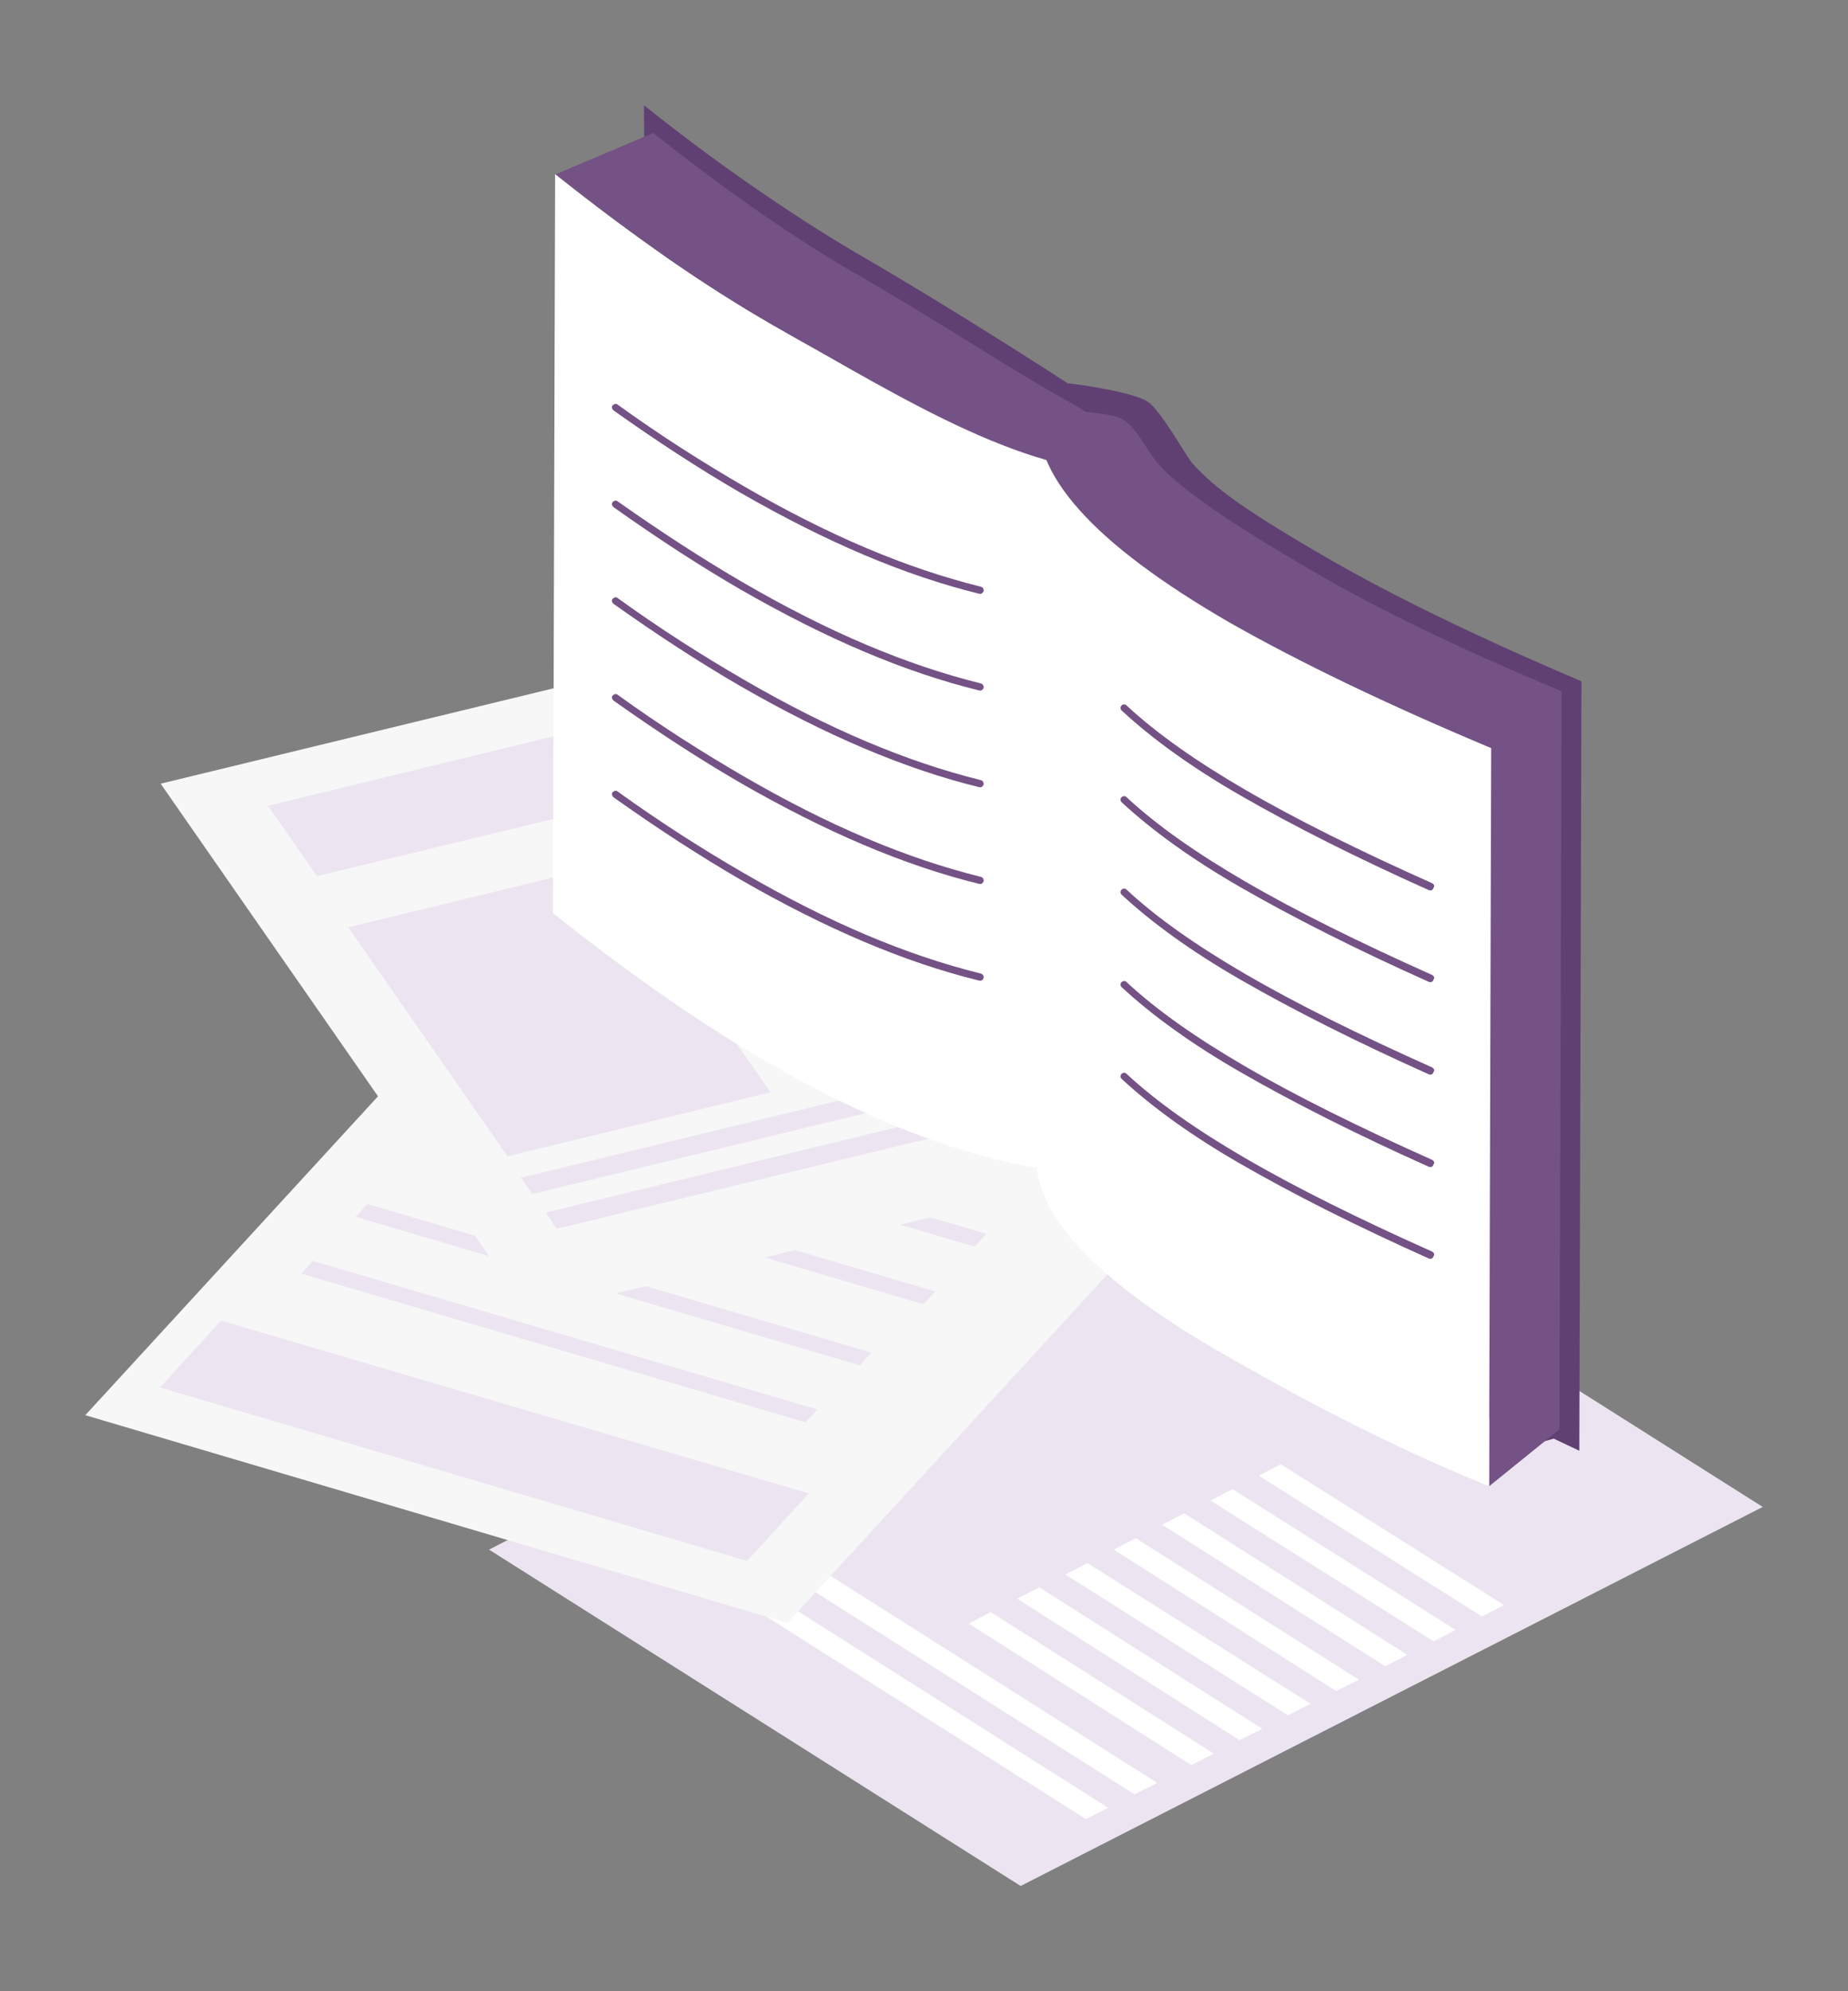 <?xml version="1.0" encoding="utf-8"?>
<!-- Generator: Adobe Illustrator 27.1.1, SVG Export Plug-In . SVG Version: 6.00 Build 0)  -->
<svg version="1.1" id="レイヤー_1" xmlns="http://www.w3.org/2000/svg" xmlns:xlink="http://www.w3.org/1999/xlink" x="0px"
	 y="0px" viewBox="0 0 260 280" style="enable-background:new 0 0 260 280;" xml:space="preserve">
<rect x="0" y="0" width="260" height="280" fill="#808080" stroke="none"/>
<style type="text/css">
	.st0{fill:#ECE5F1;}
	.st1{fill:#FFFFFF;}
	.st2{fill:#F7F7F7;}
	.st3{fill:#604072;}
	.st4{fill:#745285;}
	.st5{fill:#EE819C;}
</style>
<g>
	<g>
		<g>
			<polygon class="st0" points="143.6,265.2 68.8,217.9 173.2,164.6 248,211.9 			"/>
			<g>
				<polygon class="st1" points="208.5,227.3 177.1,207.5 180.2,205.9 211.6,225.7 				"/>
				<polygon class="st1" points="201.7,230.8 170.3,211 173.4,209.4 204.8,229.2 				"/>
				<polygon class="st1" points="194.9,234.3 163.5,214.4 166.6,212.8 198,232.7 				"/>
				<polygon class="st1" points="188,237.8 156.7,217.9 159.8,216.3 191.2,236.2 				"/>
				<polygon class="st1" points="181.2,241.2 149.9,221.4 153,219.8 184.4,239.6 				"/>
				<polygon class="st1" points="174.4,244.7 143.1,224.8 146.2,223.2 177.6,243.1 				"/>
				<polygon class="st1" points="167.6,248.2 136.3,228.3 139.4,226.7 170.8,246.6 				"/>
				<polygon class="st1" points="159.6,252.3 96.6,212.4 99.8,210.8 162.8,250.7 				"/>
				<polygon class="st1" points="152.8,255.8 89.8,215.9 92.9,214.3 155.9,254.2 				"/>
			</g>
		</g>
		<g>
			<polygon class="st2" points="77.3,127.9 176.1,157.1 110.8,228.2 12,199 			"/>
			<g>
				<polygon class="st0" points="105.1,219.5 113.8,210 31.1,185.7 22.5,195.1 				"/>
				<polygon class="st0" points="67.8,152.6 138.8,173.5 137.1,175.3 66.2,154.4 				"/>
				<polygon class="st0" points="75.5,144.5 146.4,165.4 144.8,167.2 73.8,146.3 				"/>
				<polygon class="st0" points="60.6,160.7 131.6,181.6 129.9,183.4 59,162.5 				"/>
				<polygon class="st0" points="44,177.3 115,198.2 113.3,200 42.4,179.1 				"/>
				<polygon class="st0" points="51.7,169.3 122.6,190.2 121,192 50,171.1 				"/>
			</g>
		</g>
		<g>
			<polygon class="st2" points="176.8,160.1 74.5,184.8 22.6,110.2 124.8,85.4 			"/>
			<g>
				<polygon class="st0" points="108.4,153.6 71.4,162.6 49,130.4 86,121.4 				"/>
				<polygon class="st0" points="37.7,113.3 44.6,123.2 130.2,102.5 123.3,92.5 				"/>
				<polygon class="st0" points="136.8,112.1 93.9,122.5 92.3,120.2 135.2,109.8 				"/>
				<polygon class="st0" points="140.2,116.9 97.3,127.3 95.7,125.1 138.6,114.7 				"/>
				<polygon class="st0" points="143.6,121.8 100.6,132.2 99.1,130 142,119.6 				"/>
				<polygon class="st0" points="147,126.7 104,137.1 102.5,134.8 145.4,124.4 				"/>
				<polygon class="st0" points="150.3,131.5 107.4,141.9 105.9,139.7 148.8,129.3 				"/>
				<polygon class="st0" points="153.7,136.4 110.8,146.8 109.2,144.5 152.2,134.1 				"/>
				<polygon class="st0" points="157.1,141.3 114.2,151.7 112.6,149.4 155.5,139 				"/>
				<polygon class="st0" points="161.1,147 74.9,167.9 73.3,165.6 159.5,144.7 				"/>
				<polygon class="st0" points="164.5,151.9 78.3,172.8 76.8,170.5 162.9,149.6 				"/>
			</g>
		</g>
	</g>
	<g>
		<path class="st3" d="M187.5,78.9c-12.5-7.2-16.5-10.2-19.7-13.7c-0.9-1-4.4-7.4-6.3-8.7c-1.9-1.3-9.2-2.4-11.3-2.6
			c-0.4-0.3-15.4-10-28.3-17.5c-8.4-4.8-20.2-12.7-31.3-21.6l0.1,12.5l32,105.9c0,0,77.9,63.4,93.4,69.8l2.5-0.7l3.6,1.7l0.3-108.2
			C207.2,89.3,195.9,83.7,187.5,78.9z"/>
		<g>
			<path class="st1" d="M159.7,63.2l0.5,101.9c-15.3,0.8-32.4-4.3-51.8-15.5c-9.6-5.5-19.8-12.6-30.6-21.2l0.3-103.9
				c10.8,8.6,20.9,15.6,30.6,21.2C128.1,56.9,144.4,64,159.7,63.2z"/>
			<g>
				<path class="st4" d="M137.9,83.5c0,0-0.1,0-0.1,0c-10.6-2.6-21.6-7.3-33.6-14.2c-5.7-3.3-11.7-7.2-17.9-11.6
					c-0.2-0.2-0.3-0.5-0.1-0.7c0.2-0.2,0.5-0.3,0.7-0.1c6.1,4.4,12.1,8.2,17.8,11.5c11.9,6.9,22.8,11.5,33.3,14.1
					c0.3,0.1,0.4,0.3,0.4,0.6C138.3,83.3,138.2,83.5,137.9,83.5z"/>
				<path class="st4" d="M137.9,97.1c0,0-0.1,0-0.1,0c-10.6-2.6-21.6-7.3-33.6-14.2c-5.7-3.3-11.7-7.2-17.9-11.6
					c-0.2-0.2-0.3-0.5-0.1-0.7c0.2-0.2,0.5-0.3,0.7-0.1C93,74.8,99,78.7,104.7,82c11.9,6.9,22.8,11.5,33.3,14.1
					c0.3,0.1,0.4,0.3,0.4,0.6C138.3,96.9,138.2,97.1,137.9,97.1z"/>
				<path class="st4" d="M137.9,110.7c0,0-0.1,0-0.1,0c-10.6-2.6-21.6-7.3-33.6-14.2c-5.7-3.3-11.7-7.2-17.9-11.6
					c-0.2-0.2-0.3-0.5-0.1-0.7c0.2-0.2,0.5-0.3,0.7-0.1c6.1,4.4,12.1,8.2,17.8,11.5c11.9,6.9,22.8,11.5,33.3,14.1
					c0.3,0.1,0.4,0.3,0.4,0.6C138.3,110.5,138.2,110.7,137.9,110.7z"/>
				<path class="st4" d="M137.9,124.3c0,0-0.1,0-0.1,0c-10.6-2.6-21.6-7.3-33.6-14.2c-5.7-3.3-11.7-7.2-17.9-11.6
					c-0.2-0.2-0.3-0.5-0.1-0.7c0.2-0.2,0.5-0.3,0.7-0.1c6.1,4.4,12.1,8.2,17.8,11.5c11.9,6.9,22.8,11.5,33.3,14.1
					c0.3,0.1,0.4,0.3,0.4,0.6C138.3,124.1,138.2,124.3,137.9,124.3z"/>
				<path class="st4" d="M137.9,137.9c0,0-0.1,0-0.1,0c-10.6-2.6-21.6-7.3-33.6-14.2c-5.7-3.3-11.7-7.2-17.9-11.6
					c-0.2-0.2-0.3-0.5-0.1-0.7c0.2-0.2,0.5-0.3,0.7-0.1c6.1,4.4,12.1,8.2,17.8,11.5c11.9,6.9,22.8,11.5,33.3,14.1
					c0.3,0.1,0.4,0.3,0.4,0.6C138.3,137.7,138.2,137.9,137.9,137.9z"/>
			</g>
			<path class="st4" d="M160.4,66.4c-15.3,0.8-32.2-9.6-51.6-20.7C99.1,40.2,89,33.1,78.2,24.5l13.7-5.8c11,8.7,20.5,15.2,28.7,19.9
				c12.8,7.4,23.2,14.4,30.7,18.4C155.3,59.2,160.4,66.4,160.4,66.4z"/>
		</g>
		<g>
			<polygon class="st4" points="219.7,97.1 219.4,201 209.5,209 209.8,105.1 			"/>
			<path class="st1" d="M145.8,162.9l1.9-104.7c0,8.5,7.6,18.1,26.3,28.6c9.9,5.6,20.5,12,35.8,18.3L209.5,209
				c-15.3-6.3-25.9-12.1-35.8-17.7C155,180.8,145.8,171.4,145.8,162.9z"/>
			<path class="st1" d="M205.5,202.6c-12-5.2-22.2-10.2-30.3-14.9c-20.6-11.9-24.9-19.9-24.9-24.5l1.5-86.6
				c4.6,4.9,11,9.8,19.4,14.6c9.1,5.3,20.7,10.9,34.5,16.8L205.5,202.6z"/>
			<g>
				<path class="st4" d="M201.3,125.2c-0.1,0-0.1,0-0.2,0c-10.3-4.6-19.2-9.1-26.5-13.3c-6.8-3.9-12.5-8-16.8-12
					c-0.2-0.2-0.2-0.5,0-0.7c0.2-0.2,0.5-0.2,0.7,0c4.3,4,9.9,7.9,16.6,11.8c7.2,4.2,16.1,8.6,26.4,13.2c0.2,0.1,0.4,0.4,0.2,0.6
					C201.6,125.1,201.5,125.2,201.3,125.2z"/>
				<path class="st4" d="M201.3,138.1c-0.1,0-0.1,0-0.2,0c-10.3-4.6-19.2-9.1-26.5-13.3c-6.8-3.9-12.5-8-16.8-12
					c-0.2-0.2-0.2-0.5,0-0.7c0.2-0.2,0.5-0.2,0.7,0c4.3,4,9.9,7.9,16.6,11.8c7.2,4.2,16.1,8.6,26.4,13.2c0.2,0.1,0.4,0.4,0.2,0.6
					C201.6,138,201.5,138.1,201.3,138.1z"/>
				<path class="st4" d="M201.3,151.1c-0.1,0-0.1,0-0.2,0c-10.3-4.6-19.2-9.1-26.5-13.3c-6.8-3.9-12.5-8-16.8-12
					c-0.2-0.2-0.2-0.5,0-0.7c0.2-0.2,0.5-0.2,0.7,0c4.3,4,9.9,7.9,16.6,11.8c7.2,4.2,16.1,8.6,26.4,13.2c0.2,0.1,0.4,0.4,0.2,0.6
					C201.6,151,201.5,151.1,201.3,151.1z"/>
				<path class="st4" d="M201.3,164.1c-0.1,0-0.1,0-0.2,0c-10.3-4.6-19.2-9.1-26.5-13.3c-6.8-3.9-12.5-8-16.8-12
					c-0.2-0.2-0.2-0.5,0-0.7c0.2-0.2,0.5-0.2,0.7,0c4.3,4,9.9,7.9,16.6,11.8c7.2,4.2,16.1,8.6,26.4,13.2c0.2,0.1,0.4,0.4,0.2,0.6
					C201.6,164,201.5,164.1,201.3,164.1z"/>
				<path class="st4" d="M201.3,177c-0.1,0-0.1,0-0.2,0c-10.3-4.6-19.2-9.1-26.5-13.3c-6.8-3.9-12.5-8-16.8-12
					c-0.2-0.2-0.2-0.5,0-0.7c0.2-0.2,0.5-0.2,0.7,0c4.3,4,9.9,7.9,16.6,11.8c7.2,4.2,16.1,8.6,26.4,13.2c0.2,0.1,0.4,0.4,0.2,0.6
					C201.6,176.9,201.5,177,201.3,177z"/>
			</g>
			<path class="st4" d="M157.4,58.7c2.4,0.9,3.8,4.6,5.7,6.7c3.1,3.4,9.8,8.1,22.1,15.2c8.2,4.8,19.4,10.3,34.5,16.6l-9.9,8
				c-14.8-6.2-27-12.1-36.7-17.6c-19.4-11.2-28.2-21.1-26.9-30C146.3,57.5,155,57.8,157.4,58.7z"/>
		</g>
		<g>
			<path class="st5" d="M37.4,20.5"/>
		</g>
	</g>
</g>
</svg>
